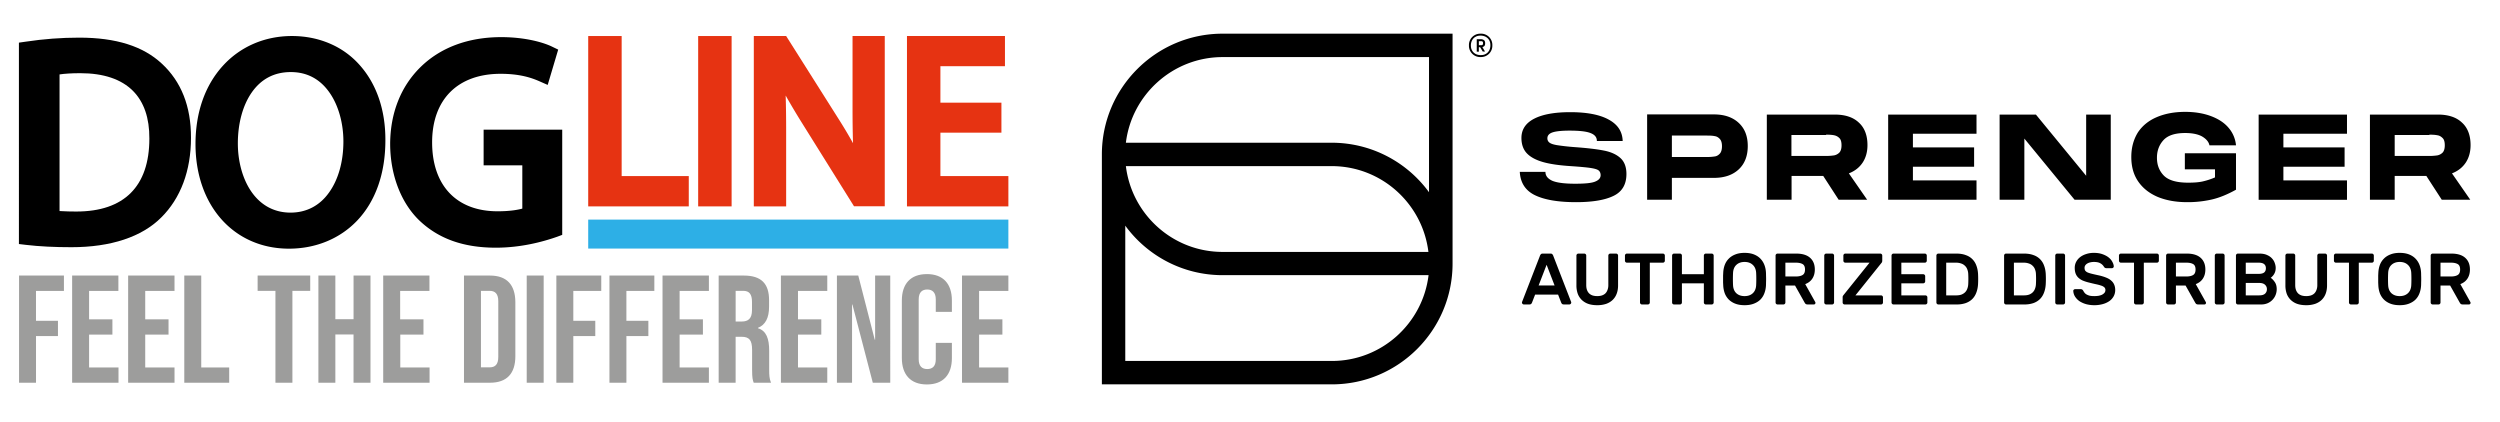 <svg width="314" height="53" fill="none" xmlns="http://www.w3.org/2000/svg"><g clip-path="url(#a)"><mask id="b" style="mask-type:luminance" maskUnits="userSpaceOnUse" x="0" y="-1" width="130" height="54"><path d="M129.043-.11H0v53h129.043v-53z" fill="#fff"/></mask><g mask="url(#b)"><path d="M126.652 34.61h-5.824v13.461h5.824v-1.919h-3.678v-4.129h2.927v-1.918h-2.927v-3.561h3.678V34.61zm-14.837 0h-1.9v8.058h-.046l-2.07-8.058h-2.682v13.461h1.901v-9.823h.046l2.559 9.823h2.192V34.61zm-7.909 0h-5.824v13.461h5.824v-1.919h-3.678v-4.129h2.927v-1.918h-2.927v-3.561h3.678V34.61zm-10.484 0h-3.157v13.461h2.13V42.3h.736c.965 0 1.333.399 1.333 1.658v2.455c0 1.09.077 1.305.2 1.658h2.176c-.215-.506-.23-.982-.23-1.642v-2.364c0-1.52-.352-2.517-1.41-2.84v-.046c.95-.383 1.395-1.274 1.395-2.655v-.829c0-2.057-.966-3.085-3.173-3.085zm-4.384 0h-5.824v13.461h5.824v-1.919H85.36v-4.129h2.927v-1.918H85.36v-3.561h3.678V34.61zm-6.851 0h-5.64v13.461h2.13v-5.863h2.759v-1.919h-2.76v-3.745h3.51V34.61zm-6.668 0h-5.64v13.461h2.13v-5.863h2.76v-1.919h-2.76v-3.745h3.51V34.61zm-7.234 0h-2.13v13.461h2.13V34.61zm-6.744 0h-3.265v13.461h3.264c2.131 0 3.189-1.166 3.189-3.33v-6.816c-.016-2.133-1.058-3.315-3.188-3.315zm-7.588 0H48.13v13.461h5.824v-1.919h-3.678v-4.129h2.912v-1.918h-2.928v-3.561h3.679V34.61m-7.403 0h-2.13v5.48H42.12v-5.48h-2.13v13.461h2.13v-6.063h2.284v6.063h2.13V34.61zm-7.587 0h-6.591v1.919h2.237V48.07h2.131V36.529h2.238V34.61m-13.688 0h-2.13v13.461h5.64v-1.919h-3.51V34.61zm-3.356 0h-5.825v13.461h5.825v-1.919h-3.68v-4.129h2.928v-1.918H18.24v-3.561h3.679V34.61zm-7.036 0H9.06v13.461h5.824v-1.919H11.19v-4.129h2.928v-1.918h-2.928v-3.561h3.679V34.61m-6.836 0h-5.64v13.461h2.13v-5.863H7.28v-1.919H4.52v-3.745h3.51V34.61zm52.374 11.542V36.53h1.089c.674 0 1.088.353 1.088 1.304v7c0 .966-.414 1.304-1.088 1.304h-1.089m31.99-5.756V36.53h.965c.75 0 1.088.43 1.088 1.381v1.044c0 1.074-.49 1.427-1.287 1.427h-.767zm24.017-5.955c-2.053 0-3.142 1.228-3.142 3.315v7.23c0 2.072 1.089 3.315 3.142 3.315 2.054 0 3.143-1.228 3.143-3.316v-1.903h-2.024v2.057c0 .89-.429 1.228-1.073 1.228-.643 0-1.072-.353-1.072-1.228v-7.521c0-.89.429-1.243 1.072-1.243.644 0 1.073.368 1.073 1.243v1.566h2.024V37.74c0-2.087-1.089-3.315-3.143-3.315z" fill="#9D9D9C"/></g><mask id="c" style="mask-type:luminance" maskUnits="userSpaceOnUse" x="0" y="-1" width="130" height="54"><path d="M129.043-.11H0v53h129.043v-53z" fill="#fff"/></mask><g mask="url(#c)"><path d="M20.31 7.98c-2.346-2.179-5.733-3.253-10.362-3.253-2.223 0-4.476.168-6.714.506l-.858.123V30.65l.889.107c1.686.2 3.617.292 5.717.292 4.936 0 8.829-1.29 11.266-3.73 2.437-2.41 3.74-5.878 3.74-10.007.015-3.945-1.226-7.076-3.679-9.332zM9.594 26.569c-.613 0-1.41-.015-2.115-.061V9.347c.629-.092 1.487-.154 2.606-.154 2.927 0 5.15.752 6.621 2.226 1.38 1.396 2.07 3.407 2.054 5.986 0 6.001-3.173 9.163-9.166 9.163z" fill="#000"/></g><mask id="d" style="mask-type:luminance" maskUnits="userSpaceOnUse" x="0" y="-1" width="130" height="54"><path d="M129.043-.11H0v53h129.043v-53z" fill="#fff"/></mask><g mask="url(#d)"><path d="M45.248 8.255a10.48 10.48 0 0 0-3.74-2.747c-1.472-.645-3.097-.983-4.844-.983-3.418 0-6.499 1.336-8.69 3.76-2.239 2.472-3.419 5.864-3.419 9.809 0 7.736 4.828 13.139 11.741 13.139 3.372 0 6.407-1.259 8.568-3.53 2.315-2.441 3.541-5.925 3.541-10.085.015-3.745-1.073-6.984-3.157-9.363zm-8.753 18.45c-4.552 0-6.621-4.498-6.621-8.688 0-2.502.613-4.773 1.732-6.385 1.195-1.72 2.85-2.579 4.92-2.579 2.054 0 3.71.89 4.905 2.64 1.088 1.581 1.701 3.792 1.701 6.079 0 2.532-.643 4.804-1.808 6.415-1.165 1.643-2.836 2.518-4.829 2.518z" fill="#000"/></g><mask id="e" style="mask-type:luminance" maskUnits="userSpaceOnUse" x="0" y="-1" width="130" height="54"><path d="M129.043-.11H0v53h129.043v-53z" fill="#fff"/></mask><g mask="url(#e)"><path d="M60.743 16.268v4.497h4.86V26.2c-.552.153-1.533.337-3.112.337-5.15 0-8.216-3.238-8.216-8.657 0-5.387 3.219-8.61 8.599-8.61 2.437 0 3.893.506 4.874.936l1.042.46L70.11 6.23l-.767-.369c-1.195-.583-3.51-1.197-6.391-1.197-4.139 0-7.649 1.305-10.163 3.791a12.232 12.232 0 0 0-2.805 4.267c-.643 1.627-.965 3.408-.98 5.311 0 3.883 1.333 7.398 3.647 9.64 2.422 2.317 5.564 3.437 9.626 3.437 3.188 0 5.932-.752 7.68-1.366l.658-.245V16.283h-9.87v-.015z" fill="#000"/></g><mask id="f" style="mask-type:luminance" maskUnits="userSpaceOnUse" x="0" y="-1" width="130" height="54"><path d="M129.043-.11H0v53h129.043v-53z" fill="#fff"/></mask><g mask="url(#f)"><path d="M78.08 22.115V4.525h-4.2v21.397h12.63v-3.807h-8.43z" fill="#E63312"/></g><mask id="g" style="mask-type:luminance" maskUnits="userSpaceOnUse" x="0" y="-1" width="130" height="54"><path d="M129.043-.11H0v53h129.043v-53z" fill="#fff"/></mask><g mask="url(#g)"><path d="M91.89 4.525h-4.2v21.397h4.2V4.525z" fill="#E63312"/></g><mask id="h" style="mask-type:luminance" maskUnits="userSpaceOnUse" x="0" y="-1" width="130" height="54"><path d="M129.043-.11H0v53h129.043v-53z" fill="#fff"/></mask><g mask="url(#h)"><path d="M107.079 4.525v9.087c0 1.535.016 2.962.062 4.374a57.997 57.997 0 0 0-1.84-3.085l-6.56-10.376h-4.062v21.397h4.062v-9.27c0-1.766-.015-3.255-.061-4.652a90.41 90.41 0 0 0 2.084 3.5l6.499 10.407h3.863V4.524h-4.047z" fill="#E63312"/></g><mask id="i" style="mask-type:luminance" maskUnits="userSpaceOnUse" x="0" y="-1" width="130" height="54"><path d="M129.043-.11H0v53h129.043v-53z" fill="#fff"/></mask><g mask="url(#i)"><path d="M118.115 22.115v-5.449h7.664v-3.775h-7.664V8.317h8.108V4.525h-12.308v21.397h12.737v-3.807h-8.537z" fill="#E63312"/></g><mask id="j" style="mask-type:luminance" maskUnits="userSpaceOnUse" x="0" y="-1" width="130" height="54"><path d="M129.043-.11H0v53h129.043v-53z" fill="#fff"/></mask><g mask="url(#j)"><path d="M126.652 27.582H73.879v3.638h52.773v-3.638z" fill="#2DAFE6"/></g><path d="M141.411 17.926h25.847c5.011 0 9.476 2.45 12.226 6.217V7.17h-25.922c-6.236 0-11.417 4.71-12.151 10.757zm0 2.94c.734 6.065 5.896 10.775 12.151 10.775h25.847c-.735-6.066-5.897-10.776-12.151-10.776h-25.847zm-.076 24.471h25.942c6.254 0 11.416-4.71 12.151-10.776h-25.866c-5.011 0-9.476-2.449-12.227-6.217v16.993zm25.942 2.939h-28.881v-28.88c0-8.365 6.801-15.166 15.166-15.166h28.88v28.88c0 8.365-6.801 15.166-15.165 15.166zM190.885 21.586c.076 1.357.697 2.336 1.884 2.92 1.187.584 2.92.886 5.181.886 2.053 0 3.636-.264 4.71-.791 1.092-.528 1.62-1.451 1.62-2.75 0-.886-.264-1.564-.773-2.017-.508-.452-1.187-.753-2.053-.923-.848-.17-2.091-.32-3.674-.433a28.327 28.327 0 0 1-2.204-.245c-.471-.075-.791-.188-.961-.32a.646.646 0 0 1-.263-.547c0-.32.188-.565.584-.715.395-.151 1.13-.245 2.204-.245 1.205 0 2.091.094 2.618.301.547.207.81.528.81.998h3.241c-.038-1.186-.622-2.072-1.771-2.693-1.13-.622-2.751-.924-4.823-.924-1.921 0-3.429.264-4.502.81-1.074.547-1.621 1.357-1.621 2.43 0 .792.227 1.433.66 1.904.433.47 1.111.847 2.016 1.111.904.264 2.11.433 3.598.527 1.111.076 1.921.151 2.411.226.49.076.829.17.999.302.169.132.263.34.263.603 0 .358-.226.621-.697.81-.452.188-1.299.264-2.524.264-1.338 0-2.298-.132-2.864-.377-.565-.264-.847-.622-.847-1.112h-3.222zm15.995-7.196v10.7h3.108v-2.75h5.294c1.3 0 2.336-.358 3.089-1.055.754-.697 1.149-1.677 1.149-2.939 0-1.243-.376-2.204-1.149-2.92-.753-.697-1.789-1.055-3.089-1.055h-8.402v.019zm7.554 2.637c.396 0 .716.02.961.076.245.037.452.17.621.358.17.188.264.49.264.904 0 .414-.094.735-.264.923-.169.188-.376.32-.621.358a6.197 6.197 0 0 1-.961.075h-4.446v-2.694h4.446zm20.12 1.206c0-1.224-.358-2.185-1.093-2.845-.716-.678-1.733-.998-3.033-.998h-8.515v10.7h3.108v-2.995h3.975l1.941 2.995h3.579l-2.298-3.315c.735-.283 1.319-.735 1.733-1.357.396-.602.603-1.337.603-2.185zm-5.2-1.319c.415 0 .754.02 1.018.076.263.056.471.17.659.358.188.188.264.49.264.904 0 .414-.094.716-.264.904a1.264 1.264 0 0 1-.659.358 7.052 7.052 0 0 1-1.018.075h-4.351v-2.637h4.351v-.038zm7.8 8.176h11.096v-2.43h-7.988v-1.714h7.686v-2.43h-7.686V16.8h7.988V14.39h-11.096v10.7zm13.997-10.7v10.7h3.108v-7.686l6.311 7.686h4.541v-10.7h-3.09v7.686l-6.311-7.686h-4.559zm16.541 5.331c0 1.206.282 2.223.866 3.071.584.848 1.394 1.488 2.449 1.94 1.055.434 2.28.66 3.693.66a13.6 13.6 0 0 0 3.127-.34c.961-.225 1.959-.64 3.014-1.224V19.25h-6.424v2.016h3.787v1.017a8.89 8.89 0 0 1-1.564.51c-.509.112-1.111.15-1.808.15-1.47 0-2.468-.302-3.052-.886-.584-.602-.867-1.337-.867-2.241 0-.867.264-1.602.81-2.205.546-.602 1.451-.904 2.732-.904.904 0 1.62.15 2.129.433.508.302.828.66.923 1.112h3.334a3.898 3.898 0 0 0-.904-2.167c-.528-.64-1.262-1.13-2.204-1.488-.942-.358-2.035-.546-3.278-.546-1.357 0-2.543.226-3.561.66-1.017.432-1.808 1.073-2.373 1.92-.547.886-.829 1.903-.829 3.09zm15.994 5.37h11.096v-2.43h-7.988v-1.715h7.687v-2.43h-7.687V16.8h7.988V14.39h-11.096v10.7zm26.619-6.858c0-1.224-.358-2.185-1.092-2.845-.716-.678-1.734-.998-3.033-.998h-8.516v10.7h3.109v-2.995h3.975l1.94 2.995h3.58l-2.299-3.315c.735-.283 1.319-.735 1.733-1.357.396-.602.603-1.337.603-2.185zm-5.18-1.319c.414 0 .753.02 1.017.076.264.037.471.17.659.358.189.188.264.49.264.904 0 .414-.094.716-.264.904a1.26 1.26 0 0 1-.659.358 7.048 7.048 0 0 1-1.017.075h-4.352v-2.637h4.352v-.038zM186.723 6.979a1.418 1.418 0 0 0 .715-1.281 1.418 1.418 0 0 0-1.469-1.47c-.283 0-.528.057-.754.189a1.418 1.418 0 0 0-.715 1.28 1.418 1.418 0 0 0 1.469 1.47c.283 0 .527-.056.754-.188zm-.208-.509-.32-.546v-.188l-.396.018.434.716h.282zm-1.187.302c-.188-.113-.339-.245-.433-.434-.113-.188-.151-.395-.151-.64a1.4 1.4 0 0 1 .151-.64c.113-.189.245-.34.433-.434.189-.113.396-.15.641-.15s.452.056.64.15c.189.113.34.245.434.433.113.189.15.396.15.64a1.4 1.4 0 0 1-.15.641c-.113.189-.245.34-.434.434-.188.113-.395.15-.64.15a1.4 1.4 0 0 1-.641-.15zm.415-.302v-.546h.264c.169 0 .301-.038.395-.113.094-.075.132-.207.132-.377s-.038-.301-.132-.377a.62.62 0 0 0-.395-.131h-.528v1.563h.264V6.47zm0-.79v-.51h.264c.094 0 .169.02.207.057.038.038.056.094.056.207 0 .094-.018.15-.056.189-.038.037-.094.056-.207.056h-.264zM194.755 31.851c.097 0 .17.027.219.082a.61.61 0 0 1 .128.228l2.236 5.769a.235.235 0 0 1-.064.237.235.235 0 0 1-.173.073h-.657c-.122 0-.207-.024-.256-.073a.498.498 0 0 1-.1-.155L195.695 37h-2.884l-.393 1.013a.498.498 0 0 1-.1.155c-.049.049-.134.073-.256.073h-.657a.235.235 0 0 1-.173-.073.235.235 0 0 1-.064-.237l2.236-5.769a.61.61 0 0 1 .128-.228c.049-.055.122-.082.219-.082h1.004zm.502 4.007-1.004-2.601-1.004 2.601h2.008zM202.983 31.851c.067 0 .125.024.174.073a.24.24 0 0 1 .073.173v3.743c0 .377-.055.718-.165 1.022a2.094 2.094 0 0 1-.493.785c-.219.22-.493.39-.821.511a3.436 3.436 0 0 1-1.141.174c-.438 0-.822-.058-1.15-.174a2.265 2.265 0 0 1-.813-.51 2.092 2.092 0 0 1-.492-.786 3.148 3.148 0 0 1-.156-1.022v-3.743a.24.24 0 0 1 .073-.173.239.239 0 0 1 .174-.073h.739c.067 0 .125.024.174.073a.24.24 0 0 1 .073.173v3.697c0 .25.033.463.1.64.067.176.161.322.283.437.122.11.268.192.438.247.17.048.356.073.557.073.201 0 .386-.025.557-.073.176-.055.325-.137.447-.247.122-.115.216-.261.283-.438a1.67 1.67 0 0 0 .109-.639v-3.697a.24.24 0 0 1 .073-.173.239.239 0 0 1 .174-.073h.73zM208.859 31.851c.067 0 .125.024.173.073a.236.236 0 0 1 .073.173v.648a.236.236 0 0 1-.073.174.235.235 0 0 1-.173.073h-1.643v5.002a.235.235 0 0 1-.073.173.238.238 0 0 1-.173.073h-.74a.235.235 0 0 1-.173-.073.235.235 0 0 1-.073-.173v-5.002h-1.643a.239.239 0 0 1-.174-.073.24.24 0 0 1-.073-.173v-.649a.24.24 0 0 1 .073-.173.239.239 0 0 1 .174-.073h4.518zM214.991 31.851c.067 0 .124.024.173.073a.236.236 0 0 1 .073.173v5.897a.235.235 0 0 1-.073.173.236.236 0 0 1-.173.073h-.74a.236.236 0 0 1-.173-.073.235.235 0 0 1-.073-.173v-2.41h-2.757v2.41a.235.235 0 0 1-.073.173.235.235 0 0 1-.173.073h-.739a.257.257 0 0 1-.174-.064.247.247 0 0 1-.073-.182v-5.897c0-.066.024-.124.073-.173a.239.239 0 0 1 .174-.073h.739c.067 0 .125.024.173.073a.236.236 0 0 1 .073.173v2.346h2.757v-2.346c0-.066.024-.124.073-.173a.236.236 0 0 1 .173-.073h.74zM216.438 34.233c.018-.34.082-.66.191-.958.116-.304.283-.566.502-.785.22-.225.493-.402.822-.53.329-.133.718-.2 1.168-.2.444 0 .831.064 1.159.191.329.128.603.305.822.53.219.225.386.487.502.785.116.298.183.62.201.967.006.116.009.244.009.384a10.242 10.242 0 0 1 0 .867c0 .14-.003.268-.009.383-.018.341-.085.664-.201.968-.11.298-.274.56-.493.785-.219.219-.496.392-.831.52-.328.128-.715.192-1.159.192-.45 0-.839-.064-1.168-.192a2.352 2.352 0 0 1-.822-.52 2.319 2.319 0 0 1-.502-.785 3.381 3.381 0 0 1-.191-.968l-.019-.383v-.867l.019-.384zm4.135.046c-.025-.438-.168-.776-.429-1.013-.256-.244-.597-.365-1.023-.365-.426 0-.77.121-1.031.365-.256.237-.396.575-.42 1.013-.012.231-.018.49-.018.776 0 .28.006.535.018.767.024.438.164.775.42 1.013.261.237.605.356 1.031.356.426 0 .767-.119 1.023-.356.261-.238.404-.575.429-1.013.012-.232.018-.487.018-.767 0-.286-.006-.545-.018-.776zM225.614 31.851c.76 0 1.338.177 1.734.53.395.352.593.842.593 1.469 0 .444-.103.825-.31 1.14-.201.311-.499.542-.895.695l1.26 2.254a.23.23 0 0 1 .027.1.2.2 0 0 1-.064.147.184.184 0 0 1-.136.054h-.776c-.122 0-.213-.027-.274-.082a.793.793 0 0 1-.119-.164l-1.196-2.127h-1.214v2.127a.235.235 0 0 1-.073.173.235.235 0 0 1-.173.073h-.739a.239.239 0 0 1-.174-.073.24.24 0 0 1-.073-.173v-5.897a.24.24 0 0 1 .073-.173.239.239 0 0 1 .174-.073h2.355zm-1.37 2.875h1.324c.347 0 .624-.06.831-.182.206-.122.31-.353.31-.694 0-.34-.104-.569-.31-.685-.207-.115-.484-.173-.831-.173h-1.324v1.734zM229.373 38.24a.238.238 0 0 1-.173-.073.235.235 0 0 1-.073-.173v-5.897c0-.066.024-.124.073-.173a.238.238 0 0 1 .173-.073h.74c.067 0 .125.024.173.073a.236.236 0 0 1 .073.173v5.897a.235.235 0 0 1-.073.173.235.235 0 0 1-.173.073h-.74zM236.256 37.1c.067 0 .125.024.173.072a.236.236 0 0 1 .073.174v.648a.235.235 0 0 1-.073.173.235.235 0 0 1-.173.073h-4.573a.239.239 0 0 1-.174-.073.24.24 0 0 1-.073-.173v-.648c0-.085.016-.152.046-.2l.091-.12 3.241-4.034h-3.04a.235.235 0 0 1-.173-.073.236.236 0 0 1-.073-.173v-.649c0-.066.024-.124.073-.173a.235.235 0 0 1 .173-.073h4.391c.066 0 .124.024.173.073a.236.236 0 0 1 .073.173v.648c0 .122-.04.223-.119.302l-3.249 4.052h3.213zM241.831 37.1c.067 0 .124.024.173.072a.236.236 0 0 1 .073.174v.648a.235.235 0 0 1-.073.173.236.236 0 0 1-.173.073h-4.007a.239.239 0 0 1-.174-.073.24.24 0 0 1-.073-.173v-5.897a.24.24 0 0 1 .073-.173.239.239 0 0 1 .174-.073h3.934c.067 0 .124.024.173.073a.236.236 0 0 1 .073.173v.648a.236.236 0 0 1-.073.174.236.236 0 0 1-.173.073h-2.949v1.451h2.748c.067 0 .125.025.173.073a.236.236 0 0 1 .073.174v.648a.236.236 0 0 1-.073.173.235.235 0 0 1-.173.073h-2.748V37.1h3.022zM245.712 31.851c.45 0 .839.06 1.168.183.335.115.611.282.831.502.225.219.395.483.511.794.121.31.194.657.219 1.04.024.45.024.9 0 1.351-.025.384-.098.73-.219 1.04-.116.311-.283.576-.502.795-.219.219-.493.39-.822.51a3.38 3.38 0 0 1-1.141.174h-2.3a.235.235 0 0 1-.173-.073.235.235 0 0 1-.073-.173v-5.897c0-.066.024-.124.073-.173a.235.235 0 0 1 .173-.073h2.255zm1.497 2.52a1.72 1.72 0 0 0-.119-.54 1.113 1.113 0 0 0-.283-.437 1.173 1.173 0 0 0-.466-.292 1.865 1.865 0 0 0-.675-.11h-1.223v4.107h1.269c.249 0 .465-.033.648-.1.182-.073.334-.17.456-.292.122-.122.213-.268.274-.438.067-.17.106-.353.119-.548.024-.45.024-.9 0-1.35zM254.215 31.851c.451 0 .84.06 1.169.183a2.122 2.122 0 0 1 1.341 1.296c.122.31.195.657.219 1.04.025.45.025.9 0 1.351-.024.384-.097.73-.219 1.04-.115.311-.283.576-.502.795-.219.219-.493.39-.821.51a3.384 3.384 0 0 1-1.141.174h-2.3a.239.239 0 0 1-.174-.073.24.24 0 0 1-.073-.173v-5.897a.24.24 0 0 1 .073-.173.239.239 0 0 1 .174-.073h2.254zm1.497 2.52a1.72 1.72 0 0 0-.118-.54 1.124 1.124 0 0 0-.283-.437 1.173 1.173 0 0 0-.466-.292 1.873 1.873 0 0 0-.675-.11h-1.223v4.107h1.268c.25 0 .466-.033.648-.1a1.34 1.34 0 0 0 .457-.292c.121-.122.213-.268.274-.438.066-.17.106-.353.118-.548.025-.45.025-.9 0-1.35zM258.388 38.24a.239.239 0 0 1-.174-.073.235.235 0 0 1-.073-.173v-5.897c0-.066.024-.124.073-.173a.239.239 0 0 1 .174-.073h.739c.067 0 .125.024.173.073a.236.236 0 0 1 .073.173v5.897a.235.235 0 0 1-.073.173.235.235 0 0 1-.173.073h-.739zM262.988 31.76c.408 0 .767.054 1.077.164.31.11.569.246.776.41.207.165.362.348.465.548.11.195.171.38.183.557a.209.209 0 0 1-.073.183.257.257 0 0 1-.174.064h-.638a.43.43 0 0 1-.238-.055.785.785 0 0 1-.137-.164 1.14 1.14 0 0 0-.42-.393c-.182-.115-.456-.173-.821-.173-.158 0-.31.018-.456.054-.14.03-.265.08-.375.147a.747.747 0 0 0-.246.228.545.545 0 0 0-.091.31c0 .14.027.256.082.347a.776.776 0 0 0 .292.228c.14.06.322.119.548.173.225.055.505.12.839.192.365.08.679.174.94.283.268.104.484.231.648.383.171.147.296.317.375.512.085.194.127.416.127.666 0 .274-.06.53-.182.767a1.815 1.815 0 0 1-.52.602 2.696 2.696 0 0 1-.831.393 3.884 3.884 0 0 1-1.104.146 3.94 3.94 0 0 1-.977-.119 3.128 3.128 0 0 1-.831-.356 2.042 2.042 0 0 1-.575-.566 1.472 1.472 0 0 1-.246-.73.195.195 0 0 1 .064-.173.267.267 0 0 1 .182-.074h.639a.43.43 0 0 1 .238.055c.054.037.1.092.136.164.043.08.095.159.156.238.06.079.143.149.246.21.104.06.231.112.383.155.159.036.353.055.585.055.182 0 .359-.013.529-.037.17-.03.319-.076.447-.137a1.06 1.06 0 0 0 .311-.237.546.546 0 0 0 .118-.356.442.442 0 0 0-.128-.329 1.024 1.024 0 0 0-.392-.219 5.123 5.123 0 0 0-.639-.173 23.907 23.907 0 0 1-.885-.21 5.244 5.244 0 0 1-.804-.256 2.032 2.032 0 0 1-.565-.374 1.408 1.408 0 0 1-.329-.511c-.073-.2-.11-.438-.11-.712 0-.274.061-.526.183-.758.122-.23.289-.428.502-.593.213-.164.465-.292.758-.383.298-.098.617-.146.958-.146zM270.907 31.851c.067 0 .125.024.174.073a.24.24 0 0 1 .073.173v.648a.24.24 0 0 1-.073.174.239.239 0 0 1-.174.073h-1.643v5.002a.235.235 0 0 1-.073.173.236.236 0 0 1-.173.073h-.74a.236.236 0 0 1-.173-.073.235.235 0 0 1-.073-.173v-5.002h-1.643a.239.239 0 0 1-.174-.073.24.24 0 0 1-.073-.173v-.649a.24.24 0 0 1 .073-.173.239.239 0 0 1 .174-.073h4.518zM274.666 31.851c.76 0 1.338.177 1.734.53.395.352.593.842.593 1.469 0 .444-.103.825-.31 1.14-.201.311-.499.542-.895.695l1.26 2.254a.23.23 0 0 1 .027.1.2.2 0 0 1-.064.147.185.185 0 0 1-.137.054h-.775c-.122 0-.213-.027-.274-.082a.757.757 0 0 1-.119-.164l-1.196-2.127h-1.214v2.127a.235.235 0 0 1-.073.173.235.235 0 0 1-.173.073h-.739a.239.239 0 0 1-.174-.073.24.24 0 0 1-.073-.173v-5.897a.24.24 0 0 1 .073-.173.239.239 0 0 1 .174-.073h2.355zm-1.37 2.875h1.324c.347 0 .624-.06.831-.182.206-.122.31-.353.31-.694 0-.34-.104-.569-.31-.685-.207-.115-.484-.173-.831-.173h-1.324v1.734zM278.425 38.24a.238.238 0 0 1-.173-.073.235.235 0 0 1-.073-.173v-5.897c0-.066.024-.124.073-.173a.238.238 0 0 1 .173-.073h.74c.067 0 .125.024.173.073a.236.236 0 0 1 .073.173v5.897a.235.235 0 0 1-.073.173.235.235 0 0 1-.173.073h-.74zM281.082 38.24a.239.239 0 0 1-.174-.073.24.24 0 0 1-.073-.173v-5.897a.24.24 0 0 1 .073-.173.239.239 0 0 1 .174-.073h2.692c.39 0 .715.06.977.183.262.115.472.264.63.447.158.176.271.371.338.584.073.207.109.402.109.584 0 .183-.024.347-.073.493a1.475 1.475 0 0 1-.392.612.855.855 0 0 1-.165.137c.189.127.362.31.521.547.158.231.237.526.237.886a2 2 0 0 1-.128.693 1.884 1.884 0 0 1-.995 1.059 2.05 2.05 0 0 1-.849.164h-2.902zm3.514-4.545c0-.231-.073-.405-.219-.52-.146-.122-.377-.183-.694-.183h-1.615v1.406h1.615c.317 0 .548-.058.694-.174.146-.121.219-.298.219-.53zm-2.528 3.404h1.688c.335 0 .578-.07.73-.21a.733.733 0 0 0 .238-.565.724.724 0 0 0-.247-.566c-.158-.146-.398-.22-.721-.22h-1.688V37.1zM292.031 31.851c.067 0 .124.024.173.073a.236.236 0 0 1 .073.173v3.743c0 .377-.055.718-.164 1.022-.11.304-.274.566-.493.785-.219.22-.493.39-.822.511a3.425 3.425 0 0 1-1.14.174c-.439 0-.822-.058-1.151-.174a2.26 2.26 0 0 1-.812-.51 2.107 2.107 0 0 1-.493-.786 3.176 3.176 0 0 1-.155-1.022v-3.743c0-.066.024-.124.073-.173a.238.238 0 0 1 .173-.073h.74c.067 0 .125.024.173.073a.236.236 0 0 1 .073.173v3.697c0 .25.034.463.101.64.067.176.161.322.283.437.121.11.267.192.438.247.17.048.356.073.557.073.2 0 .386-.025.556-.073.177-.055.326-.137.448-.247a1.17 1.17 0 0 0 .283-.438 1.67 1.67 0 0 0 .109-.639v-3.697c0-.066.024-.124.073-.173a.239.239 0 0 1 .174-.073h.73zM297.907 31.851c.067 0 .124.024.173.073a.236.236 0 0 1 .073.173v.648a.236.236 0 0 1-.073.174.236.236 0 0 1-.173.073h-1.643v5.002a.24.24 0 0 1-.073.173.239.239 0 0 1-.174.073h-.739a.239.239 0 0 1-.174-.073.24.24 0 0 1-.073-.173v-5.002h-1.643a.238.238 0 0 1-.173-.073.236.236 0 0 1-.073-.173v-.649c0-.066.024-.124.073-.173a.238.238 0 0 1 .173-.073h4.519zM298.72 34.233c.018-.34.082-.66.192-.958.115-.304.283-.566.502-.785.219-.225.492-.402.821-.53.329-.133.718-.2 1.168-.2.445 0 .831.064 1.16.191.328.128.602.305.821.53.219.225.387.487.502.785.116.298.183.62.201.967.006.116.009.244.009.384a10.242 10.242 0 0 1 0 .867c0 .14-.003.268-.009.383-.018.341-.085.664-.201.968-.109.298-.274.56-.493.785-.219.219-.496.392-.83.52-.329.128-.715.192-1.16.192-.45 0-.839-.064-1.168-.192a2.338 2.338 0 0 1-.821-.52 2.304 2.304 0 0 1-.502-.785 3.348 3.348 0 0 1-.192-.968 42.818 42.818 0 0 1-.018-.383v-.867l.018-.384zm4.135.046c-.025-.438-.168-.776-.429-1.013-.256-.244-.597-.365-1.023-.365-.426 0-.769.121-1.031.365-.256.237-.396.575-.42 1.013-.012.231-.018.49-.018.776 0 .28.006.535.018.767.024.438.164.775.42 1.013.262.237.605.356 1.031.356.426 0 .767-.119 1.023-.356.261-.238.404-.575.429-1.013.012-.232.018-.487.018-.767 0-.286-.006-.545-.018-.776zM307.896 31.851c.76 0 1.339.177 1.734.53.396.352.593.842.593 1.469 0 .444-.103.825-.31 1.14-.201.311-.499.542-.895.695l1.26 2.254a.23.23 0 0 1 .027.1.202.202 0 0 1-.2.201h-.776c-.122 0-.213-.027-.274-.082a.793.793 0 0 1-.119-.164l-1.195-2.127h-1.214v2.127a.24.24 0 0 1-.073.173.239.239 0 0 1-.174.073h-.739a.239.239 0 0 1-.174-.073.24.24 0 0 1-.073-.173v-5.897a.24.24 0 0 1 .073-.173.239.239 0 0 1 .174-.073h2.355zm-1.369 2.875h1.323c.347 0 .624-.06.831-.182.207-.122.31-.353.31-.694 0-.34-.103-.569-.31-.685-.207-.115-.484-.173-.831-.173h-1.323v1.734z" fill="#000"/></g><defs><clipPath id="a"><path fill="#fff" d="M0 0h313.391v53H0z"/></clipPath></defs></svg>